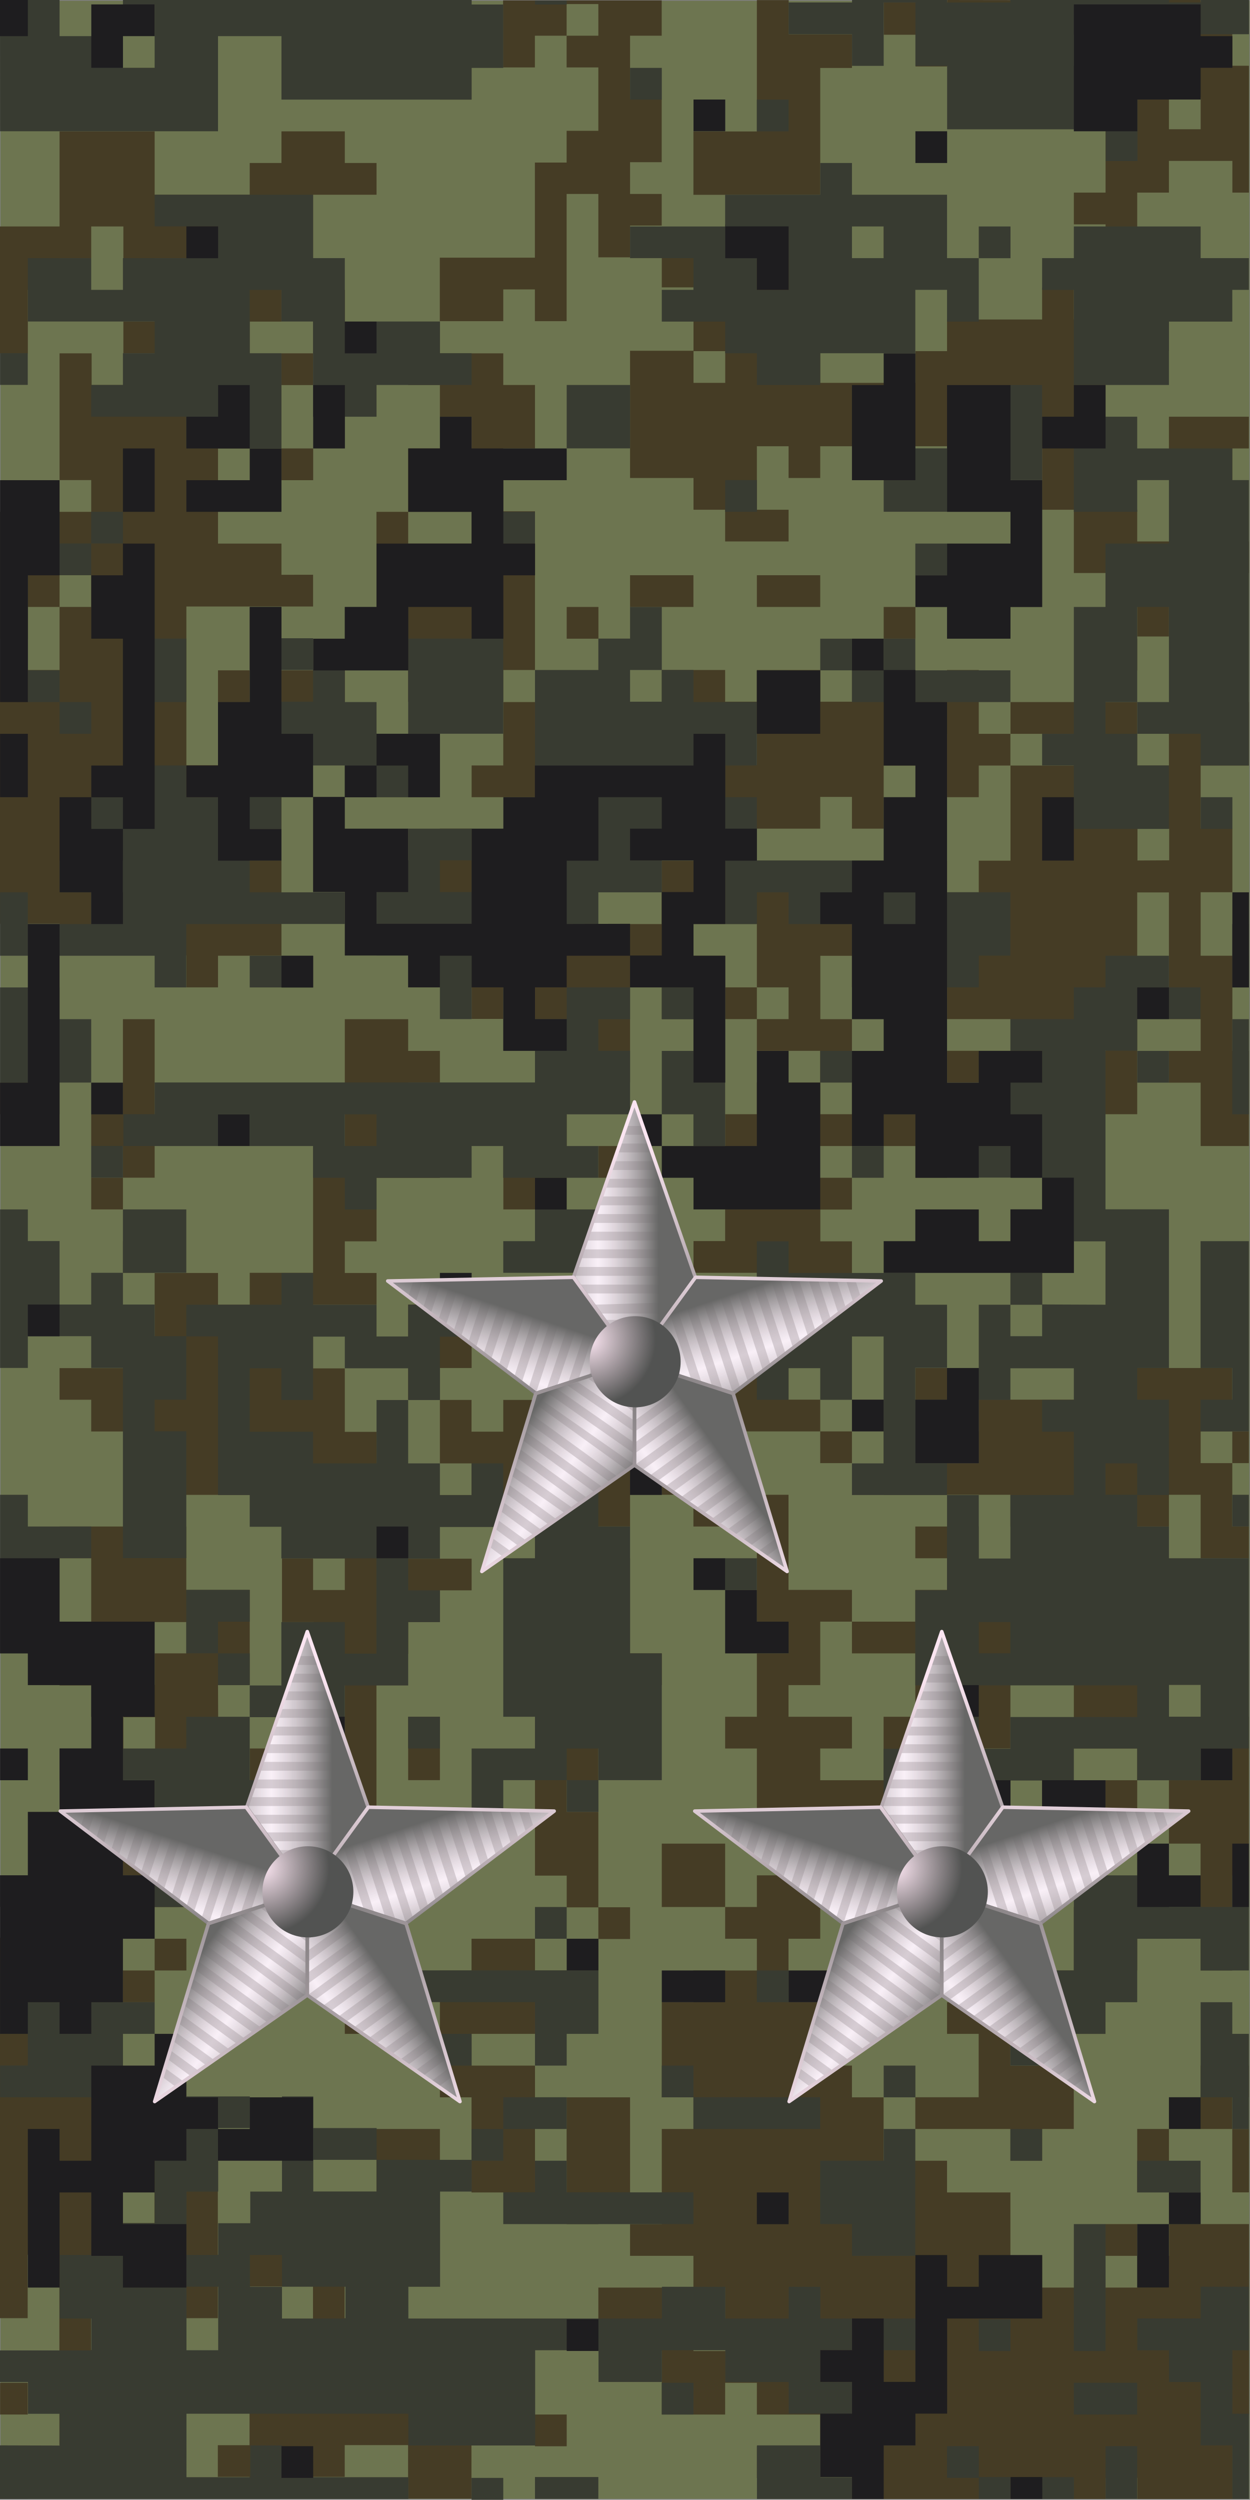 <svg id="Слой_3" data-name="Слой 3" xmlns="http://www.w3.org/2000/svg" xmlns:xlink="http://www.w3.org/1999/xlink" viewBox="0 0 141.85 283.56"><rect x="0" y="0" width="141.85" height="283.56" fill="#808080" stroke="none"/><defs><style>.cls-1{fill:#6d7550;}.cls-2{fill:#453c25;}.cls-3{fill:#383b31;}.cls-4{fill:#1e1d1f;}.cls-5{fill:#f6fdff;}.cls-6{isolation:isolate;opacity:0.3;}.cls-10,.cls-11,.cls-13,.cls-14,.cls-15,.cls-16,.cls-17,.cls-19,.cls-20,.cls-21,.cls-22,.cls-23,.cls-7,.cls-8,.cls-9{stroke-linejoin:round;stroke-width:0.4px;}.cls-7{fill:url(#Безымянный_градиент_294);stroke:url(#Безымянный_градиент_382);}.cls-8{fill:url(#Безымянный_градиент_294-2);stroke:url(#Безымянный_градиент_382-2);}.cls-9{fill:url(#Безымянный_градиент_294-3);stroke:url(#Безымянный_градиент_382-3);}.cls-10{fill:url(#Безымянный_градиент_294-4);stroke:url(#Безымянный_градиент_382-4);}.cls-11{fill:url(#Безымянный_градиент_294-5);stroke:url(#Безымянный_градиент_382-5);}.cls-12{fill:url(#Безымянный_градиент_249);}.cls-13{fill:url(#Безымянный_градиент_294-6);stroke:url(#Безымянный_градиент_382-6);}.cls-14{fill:url(#Безымянный_градиент_294-7);stroke:url(#Безымянный_градиент_382-7);}.cls-15{fill:url(#Безымянный_градиент_294-8);stroke:url(#Безымянный_градиент_382-8);}.cls-16{fill:url(#Безымянный_градиент_294-9);stroke:url(#Безымянный_градиент_382-9);}.cls-17{fill:url(#Безымянный_градиент_294-10);stroke:url(#Безымянный_градиент_382-10);}.cls-18{fill:url(#Безымянный_градиент_249-2);}.cls-19{fill:url(#Безымянный_градиент_294-11);stroke:url(#Безымянный_градиент_382-11);}.cls-20{fill:url(#Безымянный_градиент_294-12);stroke:url(#Безымянный_градиент_382-12);}.cls-21{fill:url(#Безымянный_градиент_294-13);stroke:url(#Безымянный_градиент_382-13);}.cls-22{fill:url(#Безымянный_градиент_294-14);stroke:url(#Безымянный_градиент_382-14);}.cls-23{fill:url(#Безымянный_градиент_294-15);stroke:url(#Безымянный_градиент_382-15);}.cls-24{fill:url(#Безымянный_градиент_249-3);}</style><linearGradient id="Безымянный_градиент_294" x1="-2282.35" y1="-120.96" x2="-2302.09" y2="-120.96" gradientTransform="translate(-1573.78 114.91) rotate(180) scale(0.7 0.7)" gradientUnits="userSpaceOnUse"><stop offset="0" stop-color="#676766"/><stop offset="0.5" stop-color="#fbe4f0" stop-opacity="0.53"/><stop offset="1" stop-color="#676766"/></linearGradient><linearGradient id="Безымянный_градиент_382" x1="-1584" y1="46.25" x2="-1584" y2="71.69" gradientTransform="translate(-1817.86 274.02) rotate(180) scale(1.17 1.17)" gradientUnits="userSpaceOnUse"><stop offset="0" stop-color="#676766"/><stop offset="1" stop-color="#fbe5f1"/></linearGradient><linearGradient id="Безымянный_градиент_294-2" x1="-1960.12" y1="1412.85" x2="-1979.86" y2="1412.85" gradientTransform="matrix(-0.22, -0.67, 0.67, -0.22, -1321.34, -798.59)" xlink:href="#Безымянный_градиент_294"/><linearGradient id="Безымянный_градиент_382-2" x1="-1530.94" y1="-63.32" x2="-1530.11" y2="-43.25" gradientTransform="translate(-1741.19 150.26) rotate(180) scale(1.17 1.17)" xlink:href="#Безымянный_градиент_382"/><linearGradient id="Безымянный_градиент_294-3" x1="-401.79" y1="1580.37" x2="-421.54" y2="1580.37" gradientTransform="matrix(0.57, -0.41, 0.41, 0.57, -374.66, -840.76)" xlink:href="#Безымянный_градиент_294"/><linearGradient id="Безымянный_градиент_382-3" x1="-1581.68" y1="53.49" x2="-1601.02" y2="28.31" xlink:href="#Безымянный_градиент_382"/><linearGradient id="Безымянный_градиент_294-4" x1="-1208.17" y1="-901.4" x2="-1227.91" y2="-901.4" gradientTransform="matrix(0.22, -0.67, -0.67, -0.22, -316.63, -798.59)" xlink:href="#Безымянный_градиент_294"/><linearGradient id="Безымянный_градиент_382-4" x1="-70.61" y1="-62.67" x2="-70.29" y2="-43.36" gradientTransform="matrix(1.17, 0, 0, -1.17, 103.22, 150.26)" xlink:href="#Безымянный_градиент_382"/><linearGradient id="Безымянный_градиент_294-5" x1="-2370.42" y1="150.08" x2="-2390.16" y2="150.08" gradientTransform="matrix(-0.57, -0.41, -0.41, 0.57, -1263.31, -840.76)" xlink:href="#Безымянный_градиент_294"/><linearGradient id="Безымянный_градиент_382-5" x1="-121.67" y1="53.49" x2="-141.01" y2="28.31" gradientTransform="matrix(1.17, 0, 0, -1.17, 179.89, 274.02)" xlink:href="#Безымянный_градиент_382"/><radialGradient id="Безымянный_градиент_249" cx="-1878.1" cy="44.27" r="7.08" gradientTransform="translate(-1960.92 258.79) rotate(180) scale(1.06 1.06)" gradientUnits="userSpaceOnUse"><stop offset="0" stop-color="#fbe5f1"/><stop offset="1" stop-color="#525352"/></radialGradient><linearGradient id="Безымянный_градиент_294-6" x1="-2384.95" y1="-120.96" x2="-2404.69" y2="-120.96" xlink:href="#Безымянный_градиент_294"/><linearGradient id="Безымянный_градиент_382-6" x1="-1645.55" y1="46.25" x2="-1645.55" y2="71.69" xlink:href="#Безымянный_градиент_382"/><linearGradient id="Безымянный_градиент_294-7" x1="-1991.82" y1="1510.43" x2="-2011.56" y2="1510.43" gradientTransform="matrix(-0.22, -0.67, 0.67, -0.22, -1321.34, -798.59)" xlink:href="#Безымянный_градиент_294"/><linearGradient id="Безымянный_градиент_382-7" x1="-1592.5" y1="-63.32" x2="-1591.66" y2="-43.25" gradientTransform="translate(-1741.19 150.26) rotate(180) scale(1.17 1.17)" xlink:href="#Безымянный_градиент_382"/><linearGradient id="Безымянный_градиент_294-8" x1="-318.79" y1="1640.67" x2="-338.54" y2="1640.67" gradientTransform="matrix(0.57, -0.41, 0.41, 0.57, -374.66, -840.76)" xlink:href="#Безымянный_градиент_294"/><linearGradient id="Безымянный_градиент_382-8" x1="-1643.24" y1="53.49" x2="-1662.58" y2="28.31" xlink:href="#Безымянный_градиент_382"/><linearGradient id="Безымянный_градиент_294-9" x1="-1176.47" y1="-998.97" x2="-1196.21" y2="-998.97" gradientTransform="matrix(0.22, -0.67, -0.67, -0.22, -316.63, -798.59)" xlink:href="#Безымянный_градиент_294"/><linearGradient id="Безымянный_градиент_382-9" x1="-9.06" y1="-62.67" x2="-8.73" y2="-43.36" gradientTransform="matrix(1.17, 0, 0, -1.17, 103.22, 150.26)" xlink:href="#Безымянный_градиент_382"/><linearGradient id="Безымянный_градиент_294-10" x1="-2453.42" y1="89.77" x2="-2473.16" y2="89.77" gradientTransform="matrix(-0.57, -0.41, -0.41, 0.57, -1263.31, -840.76)" xlink:href="#Безымянный_градиент_294"/><linearGradient id="Безымянный_градиент_382-10" x1="-60.12" y1="53.49" x2="-79.46" y2="28.31" gradientTransform="matrix(1.17, 0, 0, -1.17, 179.89, 274.02)" xlink:href="#Безымянный_градиент_382"/><radialGradient id="Безымянный_градиент_249-2" cx="-1945.85" cy="44.27" r="7.08" xlink:href="#Безымянный_градиент_249"/><linearGradient id="Безымянный_градиент_294-11" x1="-2335.26" y1="-35.29" x2="-2355.01" y2="-35.29" xlink:href="#Безымянный_градиент_294"/><linearGradient id="Безымянный_градиент_382-11" x1="-1615.74" y1="97.65" x2="-1615.74" y2="123.09" xlink:href="#Безымянный_градиент_382"/><linearGradient id="Безымянный_градиент_294-12" x1="-1894.99" y1="1489.65" x2="-1914.73" y2="1489.65" gradientTransform="matrix(-0.22, -0.67, 0.67, -0.22, -1321.34, -798.59)" xlink:href="#Безымянный_градиент_294"/><linearGradient id="Безымянный_градиент_382-12" x1="-1562.69" y1="-11.91" x2="-1561.85" y2="8.15" gradientTransform="translate(-1741.19 150.26) rotate(180) scale(1.17 1.17)" xlink:href="#Безымянный_градиент_382"/><linearGradient id="Безымянный_градиент_294-13" x1="-308.63" y1="1542.16" x2="-328.37" y2="1542.16" gradientTransform="matrix(0.57, -0.41, 0.41, 0.57, -374.66, -840.76)" xlink:href="#Безымянный_градиент_294"/><linearGradient id="Безымянный_градиент_382-13" x1="-1613.43" y1="104.89" x2="-1632.77" y2="79.72" xlink:href="#Безымянный_градиент_382"/><linearGradient id="Безымянный_градиент_294-14" x1="-1110.34" y1="-925.25" x2="-1130.08" y2="-925.25" gradientTransform="matrix(0.22, -0.67, -0.67, -0.22, -316.63, -798.59)" xlink:href="#Безымянный_градиент_294"/><linearGradient id="Безымянный_градиент_382-14" x1="-38.87" y1="-11.27" x2="-38.54" y2="8.05" gradientTransform="matrix(1.17, 0, 0, -1.17, 103.22, 150.26)" xlink:href="#Безымянный_градиент_382"/><linearGradient id="Безымянный_градиент_294-15" x1="-2362.87" y1="49.66" x2="-2382.61" y2="49.66" gradientTransform="matrix(-0.57, -0.41, -0.41, 0.57, -1263.31, -840.76)" xlink:href="#Безымянный_градиент_294"/><linearGradient id="Безымянный_градиент_382-15" x1="-89.93" y1="104.89" x2="-109.27" y2="79.72" gradientTransform="matrix(1.17, 0, 0, -1.17, 179.89, 274.02)" xlink:href="#Безымянный_градиент_382"/><radialGradient id="Безымянный_градиент_249-3" cx="-1913.05" cy="100.78" r="7.08" xlink:href="#Безымянный_градиент_249"/></defs><g id="Слой_1"><rect class="cls-1" x="0.06" y="0.09" width="141.73" height="283.37"/><rect class="cls-2" x="125.45" y="252.29" width="3.6" height="3.6"/><rect class="cls-2" x="125.45" y="201.94" width="3.6" height="3.6"/><rect class="cls-2" x="129.05" y="241.5" width="3.6" height="7.19"/><polygon class="cls-2" points="49.92 158.77 49.92 155.18 53.52 155.18 53.52 151.58 57.12 151.58 57.12 155.18 64.31 155.18 64.31 151.58 67.91 151.58 67.91 147.98 46.32 147.98 46.32 155.18 46.32 155.18 46.32 158.77 49.92 158.77 49.92 158.77 49.92 158.77"/><path class="cls-2" d="M67.9,201.94v-7.2h3.6v-3.59h3.6v-3.6H71.5V176.76H67.9v-3.6h3.6V162.37H67.9V166H64.31v-7.2h-7.2v3.6h-3.6v-3.6H49.92V166h3.59v3.59H49.92v3.6h7.19v-3.6h3.6v43.17h3.6v3.6H67.9v3.59h3.6v-3.6H67.9V205.53H64.31v-3.59Zm-3.59-14.39H67.9v3.59H64.31Z"/><path class="cls-2" d="M24.74,191.14h3.6V180.35h-7.2v-7.19H6.75v3.6h3.6V184H3.16v3.6h3.6v3.59H14v3.6h-3.6v3.6H6.76v3.6H14v-7.2h3.6v3.6h0v3.59h7.19Zm-3.6-3.59H17.55v3.59H14v-3.59h-3.6V184H21.14Z"/><path class="cls-2" d="M39.13,18.49V14.9H31.94v3.59h-3.6v3.6H17.55V14.9H6.76V25.69H0V40.08H3.16v-7.2h3.6v-3.6h3.59V25.69H14v7.19h3.6v3.6H14v3.6h3.6v3.59h-7.2V40.08H6.76V54.46h3.59v3.6H0V72.45H3.16v-3.6h3.6v-3.6h3.59v3.6H6.76V76H0v28.78H6.76v3.6H21.15V112h3.59v-3.59h7.2V97.62h-7.2v3.6H21.15v3.6h-3.6v-3.6H6.76v-3.6H17.55v3.6h3.6V94h3.59v-7.2H21.15v-18H35.53v-3.6H31.94V61.66h-7.2V50.87h3.6V36.48h3.6v-7.2h3.59V22.09h7.2v-3.6Zm-18,14.39h-3.6v-3.6h3.6Z"/><polygon class="cls-2" points="60.71 230.71 60.71 227.12 64.3 227.12 64.3 223.52 60.71 223.52 60.71 219.92 53.51 219.92 53.51 223.52 49.92 223.52 49.92 237.91 53.51 237.91 53.51 248.7 60.71 248.7 60.71 234.31 53.51 234.31 53.51 230.71 60.71 230.71"/><polygon class="cls-2" points="39.13 227.11 39.13 227.11 39.13 230.71 46.32 230.71 46.32 212.73 49.92 212.73 49.92 209.13 42.72 209.13 42.72 191.14 39.13 191.14 39.13 201.94 31.93 201.94 31.93 198.34 28.34 198.34 28.34 201.94 24.74 201.94 24.74 205.53 28.34 205.53 28.34 209.13 24.74 209.13 24.74 216.32 28.34 216.32 28.34 219.92 35.53 219.92 35.53 216.32 39.13 216.32 39.13 219.92 42.72 219.92 42.72 227.11 39.13 227.11"/><polygon class="cls-2" points="21.14 212.73 17.55 212.73 17.55 209.13 10.35 209.13 10.35 212.73 6.76 212.73 6.76 216.32 21.14 216.32 21.14 212.73"/><rect class="cls-2" x="13.95" y="223.52" width="3.6" height="3.6"/><rect class="cls-2" x="17.55" y="219.92" width="3.6" height="3.6"/><polygon class="cls-2" points="118.26 201.94 118.26 209.13 125.45 209.13 125.45 205.53 121.86 205.53 121.86 201.94 118.26 201.94"/><path class="cls-2" d="M75.1,273.89h7.19v-3.6h3.6v3.6h7.19v3.6h3.6v3.59h-3.6v2.39h32.38v-2.39h3.6v2.39h10.8v-9.58h1.88v-21.6h-9.07v3.6h-3.6v3.6H118.26v-3.6h-3.6V248.7h-7.19v-3.6h-7.2v-7.19H96.68v-3.6h-3.6v-7.19h-3.6v-7.2h3.6v-3.6h21.58v-7.19H100.27v3.6H96.68v-3.6h-7.2v3.6H85.89v3.59h-3.6v3.6h3.6v3.6h-7.2v3.6H75.1v10.79h3.59v3.59H75.1v10.79H71.5v3.6h7.19v3.6H67.9v7.2h7.2Zm3.59-14.4h3.6v3.59h3.6v3.61h-7.2Z"/><path class="cls-2" d="M141.73,61.42H129.05v-3.6h-3.59V43.43h3.59v-3.6h3.6V29h-3.6V21.85h3.6v-3.6h7.2v3.6h1.88V7.46h-1.89V3.86h1.89V0h-1.88V.27h-3.6V0h-7.2V11.06h-7.19v3.59h3.6v7.2h-3.6v3.6h3.6V36.24h-3.6v-3.6h-3.6v3.6H107.47v3.59h-3.59v3.6H93.08v-3.6h3.6V36.24h-3.6V29H89.49V25.45h-7.2V29H75.1v3.6h7.19v3.6H78.7v3.59H71.5V54.22h7.2v3.6h3.59v3.6h7.2v-3.6h-3.6v-7.2h3.6v3.6h3.59v-3.6h25.18v7.2h3.6V65h3.6v3.6h3.59v3.6h3.6v-3.6h3.6V65h5.48Zm-9.08-50.36h3.6v3.6h-3.6ZM82.3,43.43H78.7v-3.6h3.6Z"/><path class="cls-2" d="M141.72,130V119.21h-1.87V112h1.87v-3.59h-5.47v-7.2h3.6V94h-3.6V86.84h5.47v-7.2h-9.07v7.2h-3.6v-7.2H114.67v3.6h7.19v3.6h-7.2v-3.6h-3.59V76h-3.6v3.6h-7.19V76h-3.6v3.6H93.09V76h-7.2v3.6h-3.6V76H75.1v7.2H85.89v3.6H78.7V94H93.08v-3.6h3.6V94h3.6V86.84h3.6v-3.6h3.59v7.19h3.6V86.84h3.6V97.63h-3.6v3.59h-3.6v3.6h-3.59v-3.6h3.59V97.63H96.68v3.59h-3.6V97.63h-18v7.19h-18v-3.6H53.52V94h-3.6v3.6h-3.6v7.19h3.6v3.6h3.6v7.19h3.59V112h3.6v3.6h3.6v7.19H71.5V112h3.6v3.6h3.6V112h3.59v3.6h3.6v3.6h7.19v3.59h3.6v3.6h-3.6v-3.6H85.89v3.6h-3.6v14.39H78.7v3.6h7.19V148h7.2v-3.59h3.59v-3.6H93.09v-3.6h3.59V133.6H89.49V130h14.39v3.6h3.59V122.81h-3.59v-3.6h-7.2v-3.6H93.09v-7.19h3.59V112h3.6v-3.59h7.19v7.19h7.2v3.6h-7.2v3.6h10.79v3.59h10.79V101.23h3.6v14.38h3.6v3.6h-3.6v3.6h3.6V130ZM82.29,112v-3.59h-3.6v-3.6h7.2V112Zm7.2,3.6h-3.6V112h3.6Zm36,3.6h-3.6v-3.6h3.6Zm3.59-21.59V94h3.6v3.59Z"/><rect class="cls-2" x="139.84" y="241.5" width="1.89" height="7.19"/><polygon class="cls-2" points="141.72 194.74 136.24 194.74 136.24 198.34 139.84 198.34 139.84 201.94 132.65 201.94 132.65 201.94 132.65 201.94 132.65 209.13 136.24 209.13 136.24 219.92 136.24 219.92 136.24 223.52 139.84 223.52 139.84 212.73 141.72 212.73 141.72 194.74"/><polygon class="cls-2" points="141.72 234.31 136.24 234.31 136.24 237.9 136.24 237.9 136.24 241.5 139.84 241.5 139.84 237.9 141.72 237.9 141.72 234.31"/><polygon class="cls-2" points="132.65 201.94 132.65 191.15 129.05 191.15 129.05 183.95 121.86 183.95 121.86 180.35 118.26 180.35 118.26 183.95 114.66 183.95 114.66 180.35 111.06 180.35 111.06 173.16 103.87 173.16 103.87 176.76 107.47 176.76 107.47 180.35 103.87 180.35 103.87 183.95 96.68 183.95 96.68 187.55 103.87 187.55 103.87 194.74 100.27 194.74 100.27 201.94 93.08 201.94 93.08 198.34 96.68 198.34 96.68 194.74 89.48 194.74 89.48 191.15 93.08 191.15 93.08 183.95 96.68 183.95 96.68 180.35 89.48 180.35 89.48 169.56 85.89 169.56 85.89 183.95 89.48 183.95 89.48 187.55 85.89 187.55 85.89 194.74 82.29 194.74 82.29 198.34 85.89 198.34 85.89 209.13 89.48 209.13 89.48 205.53 107.47 205.53 107.47 201.94 111.06 201.94 111.06 198.34 114.66 198.34 114.66 187.55 125.45 187.55 125.45 191.15 121.86 191.15 121.86 198.34 129.05 198.34 129.05 201.94 132.65 201.94 132.65 201.94 132.65 201.94"/><polygon class="cls-2" points="132.65 216.32 121.86 216.32 121.86 223.52 114.66 223.52 114.66 219.92 111.06 219.92 111.06 227.12 107.47 227.12 107.47 230.71 111.06 230.71 111.06 237.9 103.87 237.9 103.87 241.5 114.66 241.5 114.66 245.1 118.26 245.1 118.26 241.5 121.85 241.5 121.85 234.31 114.66 234.31 114.66 230.71 125.45 230.71 125.45 223.52 129.05 223.52 129.05 219.92 132.65 219.92 132.65 216.32"/><rect class="cls-2" x="85.89" y="277.49" width="3.6" height="3.6"/><rect class="cls-2" x="0.01" y="122.8" width="3.15" height="3.6"/><rect class="cls-2" x="35.53" y="32.88" width="3.6" height="7.19"/><polygon class="cls-2" points="17.55 133.59 17.55 115.61 13.95 115.61 13.95 126.4 10.35 126.4 10.35 130 13.95 130 13.95 133.59 17.55 133.59"/><rect class="cls-2" x="10.35" y="133.59" width="3.6" height="3.6"/><rect class="cls-2" x="3.16" y="115.61" width="3.6" height="3.6"/><rect class="cls-2" x="57.11" y="97.62" width="3.6" height="3.6"/><polygon class="cls-2" points="17.55 144.38 17.55 140.79 13.95 140.79 13.95 144.38 17.55 144.38 17.55 144.38 17.55 144.38"/><path class="cls-2" d="M39.13,115.61V130h-3.6v14.38H28.34V148h-3.6v-3.6H17.55v7.19H14v3.6H6.76v3.59h3.59v3.6H14v7.19h18v3.6h3.6v3.6h-3.6V184h3.6v3.6H46.32V184h3.6v-3.6h3.6v-3.59H42.73v-3.6h3.59v-3.6H42.73v-7.19h-3.6v-7.2h-3.6V148h7.2v-3.6h-3.6v-3.59h3.6v-7.2h7.19V126.4h-3.6v-3.6h3.6v-3.59h-3.6v-3.6ZM17.55,158.77H14v-3.59h3.6Zm21.58,18v3.59h-3.6v-3.59Z"/><rect class="cls-2" x="24.74" y="76.04" width="3.6" height="7.19"/><rect class="cls-2" x="42.73" y="83.24" width="7.19" height="7.19"/><polygon class="cls-2" points="31.93 79.64 35.53 79.64 35.53 83.24 39.13 83.24 39.13 76.04 31.93 76.04 31.93 79.64"/><rect class="cls-2" x="31.94" y="40.08" width="3.6" height="3.6"/><rect class="cls-2" x="31.94" y="50.87" width="3.6" height="3.6"/><rect class="cls-2" x="28.34" y="90.43" width="3.6" height="3.6"/><polygon class="cls-2" points="64.31 83.24 60.71 83.24 60.71 79.64 57.11 79.64 57.11 86.83 53.52 86.83 53.52 90.43 64.31 90.43 64.31 83.24"/><rect class="cls-2" x="64.31" y="68.85" width="3.6" height="3.6"/><rect class="cls-2" x="10.35" y="7.7" width="7.19" height="3.6"/><polygon class="cls-2" points="85.89 0.01 85.89 14.91 78.69 14.91 78.69 22.1 93.08 22.1 93.08 14.91 93.08 14.91 93.08 7.71 96.68 7.71 96.69 3.89 89.5 3.89 89.5 0.01 85.89 0.01"/><path class="cls-2" d="M46.32,50.87v7.19h-3.6V76h3.6v3.6h3.6V76h3.6v3.6h3.59V76h3.6v-18h-3.6V50.87h3.6v-7.2h-3.6V40.08H49.92v-3.6h-3.6v7.19h3.6v3.6h3.6v3.6Zm7.2,7.19v3.6h-7.2v-3.6Z"/><path class="cls-2" d="M64.3,14.84v3.6H60.7V29.23H49.91v7.2h7.2v-3.6H60.7v3.6h3.6V22h3.6v7.19h3.6v-3.6h3.59V22H71.5v-3.6h3.59V11.25H71.5V4.05h3.59l0-4h-18V7.65H60.7V4.05h3.6v3.6h3.6v7.19Zm0-10.79V.46h3.6V4.05Z"/><rect class="cls-2" x="71.5" y="65.25" width="7.19" height="3.6"/><polygon class="cls-2" points="141.72 47.27 132.65 47.27 132.65 54.46 139.84 54.46 139.84 50.87 141.72 50.87 141.72 47.27"/><rect class="cls-2" x="85.89" y="65.25" width="7.19" height="3.6"/><rect class="cls-2" x="125.45" y="72.45" width="3.6" height="3.6"/><rect class="cls-2" x="100.28" y="68.85" width="3.6" height="3.6"/><rect class="cls-2" x="132.65" y="180.35" width="3.6" height="3.6"/><rect class="cls-2" x="0.01" y="270.29" width="3.14" height="3.6"/><polygon class="cls-2" points="3.14 255.77 6.74 255.77 6.74 277.37 13.93 277.37 13.93 273.77 10.34 273.77 10.34 270.17 17.53 270.17 17.53 273.77 21.13 273.77 21.13 266.57 10.34 266.57 10.34 262.96 13.93 262.96 13.93 255.77 17.53 255.77 17.53 259.37 21.13 259.37 21.13 262.96 24.72 262.96 24.72 259.37 35.52 259.37 35.52 273.77 28.32 273.77 28.32 277.37 24.72 277.37 24.72 280.96 28.32 280.96 28.32 283.44 31.92 283.44 31.92 280.96 39.12 280.96 39.12 277.36 46.31 277.36 46.31 283.44 53.5 283.44 53.5 277.37 57.1 277.37 57.1 273.77 46.3 273.77 46.3 270.17 42.71 270.17 42.71 273.77 39.11 273.77 39.11 270.17 42.71 270.17 42.71 262.96 39.11 262.96 39.11 259.37 42.71 259.37 42.71 255.77 24.72 255.77 24.72 244.98 17.53 244.98 17.53 252.17 13.93 252.17 13.93 226.99 3.14 226.99 3.14 219.8 0 219.8 0 262.96 3.14 262.96 3.14 255.77"/><rect class="cls-2" y="277.4" width="3.14" height="6.07"/><path class="cls-2" d="M31.93.51V.12h-3.6V.51Z"/><rect class="cls-2" x="114.67" y="144.39" width="3.6" height="3.6"/><polygon class="cls-2" points="107.48 0.28 100.28 0.28 100.29 3.94 103.89 3.94 103.89 7.54 107.48 7.54 107.48 3.94 114.68 3.94 114.68 0.01 107.48 0 107.48 0.28"/><rect class="cls-2" x="100.28" y="25.69" width="3.6" height="3.6"/><path class="cls-2" d="M49.91,4.11V11.3h3.6V.06H46.32v4Z"/><rect class="cls-2" x="60.71" y="273.89" width="3.6" height="3.6"/><polygon class="cls-2" points="67.9 248.7 71.5 248.7 71.5 237.91 64.3 237.91 64.3 252.29 67.9 252.29 67.9 248.7"/><polygon class="cls-2" points="60.71 137.19 60.71 133.59 64.31 133.59 64.31 126.4 57.11 126.4 57.11 133.59 57.12 133.59 57.12 137.19 60.71 137.19"/><rect class="cls-2" x="67.91" y="130" width="3.6" height="3.6"/><polygon class="cls-2" points="46.32 245.1 49.92 245.1 49.92 241.5 42.72 241.5 42.72 248.7 46.32 248.7 46.32 245.1"/><rect class="cls-2" x="46.32" y="194.74" width="3.6" height="7.19"/><rect class="cls-2" x="93.08" y="162.37" width="3.6" height="3.6"/><rect class="cls-2" x="75.1" y="209.13" width="7.19" height="7.19"/><rect class="cls-2" x="139.84" y="162.37" width="1.88" height="3.6"/><polygon class="cls-2" points="141.72 176.76 141.72 173.16 139.84 173.16 139.84 165.97 136.25 165.97 136.25 162.37 139.84 162.37 139.84 155.18 125.45 155.18 125.45 158.77 111.07 158.77 111.07 162.37 100.28 162.37 100.28 169.56 114.66 169.56 114.66 173.16 132.65 173.16 132.65 169.56 136.25 169.56 136.25 176.76 141.72 176.76"/><rect class="cls-2" x="103.87" y="155.18" width="3.6" height="3.6"/><polygon class="cls-2" points="82.29 162.37 93.08 162.37 93.08 158.77 89.49 158.77 89.49 155.18 75.1 155.18 75.1 169.56 78.69 169.56 78.69 173.16 82.29 173.16 82.29 162.37"/><rect class="cls-3" x="85.89" y="223.52" width="3.6" height="3.6"/><polygon class="cls-3" points="6.76 183.95 6.76 176.75 10.35 176.75 10.35 173.16 3.16 173.16 3.16 169.56 0.01 169.56 0.01 187.54 6.76 187.54 6.76 191.14 10.35 191.14 10.35 194.74 13.95 194.74 13.95 183.95 6.76 183.95"/><rect class="cls-3" x="100.28" y="234.31" width="3.6" height="3.6"/><rect class="cls-3" x="75.1" y="234.31" width="3.6" height="3.6"/><polygon class="cls-3" points="100.28 245.1 93.08 245.1 93.08 252.29 96.68 252.29 96.68 255.89 103.87 255.89 103.87 241.5 100.28 241.5 100.28 245.1"/><polygon class="cls-3" points="3.16 227.11 3.16 223.51 0.01 223.51 0.01 230.71 3.16 230.71 3.16 234.3 0.01 234.3 0.01 237.9 13.95 237.9 13.95 230.71 17.55 230.71 17.55 227.11 3.16 227.11"/><rect class="cls-3" x="78.69" y="237.9" width="14.39" height="3.6"/><rect class="cls-3" x="82.29" y="176.76" width="3.6" height="3.6"/><rect class="cls-3" x="24.74" y="187.55" width="3.6" height="3.6"/><polygon class="cls-3" points="13.95 144.38 21.14 144.38 21.14 137.19 13.95 137.19 13.95 144.38 13.95 144.38 13.95 144.38"/><polygon class="cls-3" points="24.74 183.95 28.34 183.95 28.34 180.35 21.14 180.35 21.14 187.54 24.74 187.54 24.74 183.95"/><polygon class="cls-3" points="28.34 194.74 21.14 194.74 21.14 198.34 10.35 198.34 10.35 198.34 6.76 198.34 6.76 201.93 17.55 201.93 17.55 205.53 24.74 205.53 24.74 209.13 28.34 209.13 28.34 205.53 35.53 205.53 35.53 198.34 31.93 198.34 31.93 201.93 28.34 201.93 28.34 194.74 28.34 194.74 28.34 194.74"/><path class="cls-3" d="M46.32,184h3.6v-3.6h-3.6v-3.6h3.6v-3.59h7.19V166H53.52v3.6h-3.6V166h-3.6v-7.19h3.6v-7.19H60.71V148H46.32v3.6H42.73V148h-7.2v-3.6H31.94V148H21.14v3.59h3.6v18h3.6v3.6h3.59v3.59H42.72v10.8H39.13V184h-7.2v7.19H28.34v3.6H39.13v-3.6h7.19Zm-3.59-18h-7.2v-3.59H28.34v-7.2h3.59v3.6h3.6v-7.19h3.6v3.59h7.19v3.6H42.73Z"/><polygon class="cls-3" points="0.01 212.72 0.01 216.32 3.16 216.32 3.16 219.92 10.35 219.92 10.35 216.32 24.74 216.32 24.74 219.92 28.34 219.92 28.34 216.32 31.94 216.32 31.94 212.72 0.01 212.72"/><rect class="cls-3" x="21.14" y="227.11" width="7.19" height="3.6"/><polygon class="cls-3" points="21.14 158.77 21.14 151.58 21.14 151.58 21.14 151.57 17.55 151.57 17.55 147.98 13.95 147.98 13.95 144.38 13.95 144.38 13.95 144.38 10.35 144.38 10.35 147.98 6.76 147.98 6.76 140.78 3.16 140.78 3.16 137.19 0.01 137.19 0.01 155.17 3.16 155.17 3.16 151.57 10.35 151.57 10.35 155.17 13.95 155.17 13.95 176.75 21.14 176.75 21.14 162.36 17.55 162.36 17.55 158.77 21.14 158.77"/><polygon class="cls-3" points="39.13 219.92 42.73 219.92 42.73 216.32 31.93 216.32 31.93 219.92 28.34 219.92 28.34 223.51 39.13 223.51 39.13 219.92"/><polygon class="cls-3" points="141.72 29.28 136.25 29.28 136.25 25.69 121.86 25.69 121.86 29.28 118.26 29.28 118.26 32.88 121.86 32.88 121.86 43.67 132.65 43.67 132.65 36.48 139.84 36.48 139.84 32.88 141.72 32.88 141.72 29.28"/><rect class="cls-3" x="111.07" y="25.69" width="3.6" height="3.6"/><path class="cls-3" d="M93.08,18.49v3.6H82.29v3.6H71.5v3.59h7.19v3.6H75.1v3.6h7.19v3.59h3.6v3.6h7.19v-3.6h10.79V32.88h3.6v3.6h3.6v-7.2h-3.6V22.09H96.68v-3.6ZM89.49,32.88h-3.6v-3.6h3.6Zm7.19-7.19h3.6v3.59h-3.6Z"/><polygon class="cls-3" points="141.72 86.83 141.72 54.46 139.84 54.46 139.84 50.87 129.05 50.87 129.05 47.27 121.86 47.27 121.86 58.06 129.05 58.06 129.05 54.46 132.65 54.46 132.65 61.66 125.45 61.66 125.45 68.85 121.86 68.85 121.86 83.24 118.26 83.24 118.26 86.83 121.86 86.83 121.86 94.03 132.65 94.03 132.65 86.83 129.05 86.83 129.05 83.24 125.45 83.24 125.45 79.64 129.05 79.64 129.05 68.85 132.65 68.85 132.65 79.64 129.05 79.64 129.05 83.24 136.25 83.24 136.25 86.83 141.72 86.83"/><rect class="cls-3" x="64.31" y="43.67" width="7.19" height="7.19"/><rect class="cls-3" x="96.68" y="130" width="3.6" height="3.6"/><polygon class="cls-3" points="93.08 72.45 93.08 76.04 96.68 76.04 96.68 79.64 114.66 79.64 114.66 76.04 103.87 76.04 103.87 72.45 100.28 72.45 100.28 76.04 96.68 76.04 96.68 72.45 93.08 72.45"/><rect class="cls-3" x="53.52" y="58.06" width="7.19" height="3.6"/><polygon class="cls-3" points="85.89 79.64 89.49 79.64 89.49 76.04 85.89 76.04 85.89 79.64 85.89 79.64 85.89 79.64"/><path class="cls-3" d="M60.71,94h-3.6v3.59H53.52v3.6h-3.6v-3.6h3.6V94h-7.2v3.59H42.73v10.79h3.59V112h3.6v3.6h3.6V104.82h3.59v3.59h3.6v-3.59H67.9v-3.6h7.2v-3.6h7.19v7.2h3.6v-3.6h3.6v3.6h7.19V112h7.19v-3.6h3.6V112h3.6v-3.6h3.59v-7.19H100.28v-3.6H85.89V90.43h-3.6v-3.6h3.6V79.64h-7.2V76H75.1V68.85H71.5v3.59H67.9V76H60.71ZM71.5,76h3.6v3.6H71.5Z"/><rect class="cls-3" x="82.29" y="54.46" width="3.6" height="3.6"/><rect class="cls-3" x="111.07" y="65.25" width="3.6" height="3.6"/><rect class="cls-3" x="100.28" y="50.86" width="7.19" height="7.19"/><polygon class="cls-3" points="103.87 119.21 93.08 119.21 93.08 122.8 96.68 122.8 96.68 126.4 103.87 126.4 103.87 119.21"/><rect class="cls-3" x="53.51" y="281.08" width="3.6" height="2.48"/><rect class="cls-3" x="103.87" y="61.66" width="3.6" height="3.6"/><rect class="cls-3" x="60.71" y="280.98" width="7.19" height="2.48"/><path class="cls-3" d="M0,277.39v6.08H46.34V281H32v-3.6h-3.6V281H21.16v-7.2H46.34v3.6H60.73V266.6h7.19v3.6h7.19v-3.6h7.2v3.6H89.5v3.59h3.6v3.6H85.9v6.08H96.7V281H93.1v-3.59h10.79v-3.6h-3.6V266.6h3.6V263H93.1v-3.6H89.5V263H82.31v-3.6h-7.2V263H46.34v-3.6h3.6V248.6h3.59V245H42.74v-3.6H35.55v-3.59H32V248.6h-3.6v3.59H24.76v3.6h-3.6V248.6h3.6v-7.2h3.59v-3.59H21.16v3.59h-3.6v10.79H14v3.6H6.77V263h3.6v3.62H0v3.59H3.18v3.6H6.77v3.6ZM93.1,266.6h3.6v3.6H93.1ZM35.55,245h7.19v3.59H35.55ZM28.36,255.8H32v3.59h7.2V263H32v-3.6H28.36Zm-7.2,3.59h3.6v7.21h-3.6Z"/><rect class="cls-3" x="111.07" y="280.98" width="3.6" height="2.49"/><rect class="cls-3" x="107.47" y="277.48" width="3.6" height="3.6"/><polygon class="cls-3" points="3.16 29.28 3.16 36.47 17.55 36.47 17.55 40.07 13.95 40.07 13.95 43.67 10.35 43.67 10.35 47.27 21.14 47.27 21.14 50.86 31.94 50.86 31.94 40.07 28.34 40.07 28.34 32.88 31.94 32.88 31.94 36.47 35.53 36.47 35.53 47.27 42.73 47.27 42.73 43.67 53.52 43.67 53.52 40.07 49.92 40.07 49.92 36.47 39.13 36.47 39.13 29.28 35.53 29.28 35.53 22.09 17.55 22.09 17.55 25.68 24.74 25.68 24.74 29.28 13.95 29.28 13.95 32.88 10.35 32.88 10.35 29.28 3.16 29.28"/><polygon class="cls-3" points="6.76 61.65 6.76 58.05 0.01 58.05 0.01 76.03 3.16 76.03 3.16 65.24 10.35 65.24 10.35 61.65 6.76 61.65"/><rect class="cls-3" x="0.01" y="40.06" width="3.14" height="3.6"/><rect class="cls-3" x="75.1" y="270.29" width="3.6" height="3.6"/><rect class="cls-3" x="129.05" y="245.1" width="7.19" height="3.6"/><polygon class="cls-3" points="132.66 270.2 136.25 270.2 136.25 277.39 139.85 277.39 139.85 283.47 141.73 283.47 141.73 273.8 139.85 273.8 139.85 266.6 141.73 266.6 141.73 259.39 136.25 259.39 136.25 262.99 132.66 262.99 132.66 262.99 129.06 262.99 129.06 266.6 132.66 266.6 132.66 270.2"/><polygon class="cls-3" points="141.72 241.5 141.72 230.71 139.84 230.71 139.84 227.12 136.25 227.12 136.25 237.9 139.84 237.9 139.84 241.5 141.72 241.5"/><path class="cls-3" d="M60.71.51h3.6V.06h-3.6Z"/><polygon class="cls-3" points="114.66 47.27 111.07 47.27 111.07 54.46 118.26 54.46 118.26 43.67 114.66 43.67 114.66 47.27"/><rect class="cls-3" x="71.5" y="7.7" width="3.6" height="3.6"/><rect class="cls-3" x="129.05" y="119.21" width="3.6" height="3.6"/><rect class="cls-3" x="85.89" y="11.3" width="3.6" height="3.6"/><polygon class="cls-3" points="136.24 158.77 136.24 162.37 141.72 162.37 141.72 140.79 136.24 140.79 136.24 155.18 139.84 155.18 139.84 158.77 136.24 158.77"/><path class="cls-3" d="M141.72,176.76h-9.07v-3.6h-3.6v-3.6h-3.6V166h3.6v3.59h3.6V158.77h-3.6v-3.59h3.6v-18h-7.2v-18h3.6v-3.6h7.19V112h-3.59v-3.59h-7.2V112h-3.59v3.6h-7.2v3.6h3.6v3.59h-3.6v3.6h-7.19v7.19h10.79v3.6h-3.6v3.6h3.6v3.59h-3.6V148h-3.59v7.19h-3.6V148h-3.6v-3.6H89.49v-3.59h-3.6V148h-3.6v7.2h3.6v3.59h3.59v-3.59h3.6v3.59h3.6v-7.19h3.59V166H96.68v3.59h10.79V166h3.6v-7.2h3.59v-3.59h7.2v3.59h-3.6v3.6h3.6v7.19h-7.2v7.2h-3.59v-7.2h-3.6v10.8h-3.6v10.79h25.18v3.59H114.66v3.6h-3.59v-3.6h-3.6v3.6h-7.2v7.19h10.8v-3.59h7.19v3.59h-3.6v3.6h7.2V198.34h7.19v3.6h7.19v-3.6h5.48Zm-34.25-18h-3.6v-3.6h3.6Zm7.19,28.78h-3.59V184h3.59Zm3.6-39.57v3.6h-3.6V148h3.6v-3.6h3.6v-3.59h3.59V148Zm14.39,46.76v-3.6h3.6v3.6Z"/><rect class="cls-3" x="139.84" y="169.56" width="1.88" height="3.6"/><path class="cls-3" d="M141.73,3.88V0h-5.48V.28h-3.59V0h-18V.28h-7.19V0H96.69V.28h-7.2v3.6h7.2V7.47h3.59V.28h3.6V7.47h3.6v7.2h18v3.6h3.6V7.47h3.6V3.88Zm-16.27,3.6h-3.59V3.88h3.59Z"/><polygon class="cls-3" points="53.52 0.51 53.52 0 13.95 0 13.95 0.51 17.55 0.51 17.55 7.7 13.95 7.7 13.95 4.1 6.76 4.1 6.76 0 0 0 0.01 14.89 24.74 14.89 24.74 4.1 31.94 4.1 31.94 11.3 53.52 11.3 53.52 7.7 57.11 7.7 57.11 0.51 53.52 0.51"/><rect class="cls-3" x="121.86" y="270.29" width="7.19" height="3.6"/><rect class="cls-3" x="125.46" y="277.48" width="3.59" height="5.98"/><rect class="cls-3" x="121.86" y="252.29" width="3.6" height="14.4"/><rect class="cls-3" x="114.66" y="241.5" width="3.6" height="3.6"/><rect class="cls-3" x="118.27" y="280.99" width="3.6" height="2.48"/><rect class="cls-3" x="64.31" y="155.17" width="3.6" height="3.6"/><polygon class="cls-3" points="75.1 137.19 60.71 137.19 60.71 140.79 60.71 140.79 57.11 140.79 57.11 144.38 67.9 144.38 67.9 155.17 71.5 155.17 71.5 151.58 75.1 151.58 75.1 137.19"/><rect class="cls-3" x="46.32" y="194.74" width="3.6" height="3.6"/><rect class="cls-3" x="71.5" y="165.97" width="3.6" height="3.6"/><rect class="cls-3" x="60.71" y="216.32" width="3.6" height="3.6"/><polygon class="cls-3" points="60.71 234.31 64.31 234.31 64.31 230.71 67.91 230.71 67.91 223.51 42.73 223.51 42.73 227.11 60.71 227.11 60.71 234.31"/><polygon class="cls-3" points="57.11 241.5 64.31 241.5 64.31 237.9 57.11 237.9 57.11 241.5 57.11 241.5 57.11 241.5"/><path class="cls-3" d="M71.5,112H64.31v3.6h-3.6V112h-3.6v7.19h3.6v3.6H17.55v3.6H14V130H24.74V126.4h3.6V130h7.19v3.6h3.6v3.6h3.6v-3.6H53.52V130h3.59v3.6H67.9V130H64.31V126.4H71.5v-7.2H67.9v-3.59h3.6V112ZM42.73,130h-3.6v-3.6h3.6Z"/><polygon class="cls-3" points="82.29 130 82.29 108.42 75.1 108.42 75.1 108.42 71.5 108.42 71.5 112.01 71.5 112.01 71.5 112.01 75.1 112.01 75.1 115.61 78.69 115.61 78.69 119.21 75.1 119.21 75.1 126.4 78.69 126.4 78.69 130 82.29 130"/><polygon class="cls-3" points="78.69 248.69 64.31 248.69 64.31 245.1 60.71 245.1 60.71 248.69 57.11 248.69 57.11 252.29 78.69 252.29 78.69 248.69"/><rect class="cls-3" x="64.31" y="201.93" width="3.6" height="3.6"/><polygon class="cls-3" points="57.11 241.5 57.11 241.5 57.11 241.5 53.52 241.5 53.52 245.1 57.11 245.1 57.11 241.5"/><rect class="cls-3" x="49.92" y="230.71" width="3.6" height="3.6"/><rect class="cls-3" x="6.76" y="79.64" width="3.6" height="3.6"/><rect class="cls-3" x="3.16" y="76.04" width="3.6" height="3.6"/><polygon class="cls-3" points="6.76 115.61 6.76 112.01 0.01 112.01 0.01 122.8 3.16 122.8 3.16 126.4 6.76 126.4 6.76 122.8 10.35 122.8 10.35 115.61 6.76 115.61"/><path class="cls-3" d="M28.34,86.83H39.13v3.6H49.92v-7.2h7.19V68.85H53.52v3.59h-7.2V65.25H42.73v3.6h-3.6V76h-3.6v-3.6H31.94V68.85h-3.6V76h7.19v3.6H28.34v7.19ZM39.13,76h3.6v-3.6h3.59V83.23H42.73V79.64h-3.6Z"/><rect class="cls-3" x="10.35" y="129.99" width="3.6" height="3.6"/><polygon class="cls-3" points="67.9 198.34 67.9 201.93 75.1 201.93 75.1 187.55 71.5 187.55 71.5 173.16 67.9 173.16 67.9 162.37 60.71 162.37 60.71 176.76 57.11 176.76 57.11 194.74 60.71 194.74 60.71 198.34 57.11 198.34 57.11 198.34 53.52 198.34 53.52 205.53 57.11 205.53 57.11 201.93 64.31 201.93 64.31 198.34 67.9 198.34"/><rect class="cls-3" x="28.34" y="108.41" width="7.19" height="3.6"/><polygon class="cls-3" points="13.95 68.85 13.95 83.23 17.55 83.23 17.55 79.64 21.14 79.64 21.14 72.44 17.55 72.44 17.55 68.85 13.95 68.85"/><rect class="cls-3" x="10.35" y="58.05" width="3.6" height="3.6"/><polygon class="cls-3" points="28.34 101.22 28.34 94.02 31.93 94.02 31.93 90.43 28.34 90.43 28.34 86.83 28.34 86.83 28.34 86.83 24.74 86.83 24.74 90.43 21.14 90.43 21.14 86.83 13.95 86.83 13.95 90.43 10.35 90.43 10.35 97.62 13.95 97.62 13.95 101.22 10.35 101.22 10.35 104.82 3.16 104.82 3.16 101.22 0.01 101.22 0.01 108.41 17.55 108.41 17.55 112.01 21.14 112.01 21.14 104.82 28.34 104.82 31.93 104.81 39.13 104.81 39.13 101.22 28.34 101.22"/><rect class="cls-3" x="139.84" y="104.82" width="1.88" height="7.19"/><rect class="cls-3" x="139.84" y="115.61" width="1.88" height="10.79"/><polygon class="cls-3" points="141.72 223.52 141.72 212.73 139.84 212.73 139.84 216.32 132.65 216.32 132.65 212.73 121.86 212.73 121.86 223.52 118.26 223.52 118.26 223.52 114.66 223.52 114.66 234.31 121.86 234.31 121.86 230.71 125.45 230.71 125.45 227.12 129.05 227.12 129.05 219.92 136.25 219.92 136.25 223.52 141.72 223.52"/><rect class="cls-3" x="136.25" y="90.43" width="3.6" height="3.6"/><rect class="cls-3" x="111.07" y="263.08" width="3.6" height="3.61"/><polygon class="cls-4" points="10.36 7.69 13.95 7.69 13.95 4.1 17.55 4.1 17.55 0.5 10.36 0.5 10.36 7.69"/><rect class="cls-4" x="13.95" y="50.87" width="3.6" height="7.19"/><polygon class="cls-4" points="3.16 104.82 3.16 122.81 0.01 122.81 0.01 130 6.76 130 6.76 104.82 3.16 104.82"/><polygon class="cls-4" points="17.55 94.03 17.55 61.66 13.95 61.66 13.95 65.26 10.36 65.26 10.36 72.45 13.95 72.45 13.95 86.84 10.36 86.84 10.36 90.44 13.95 90.44 13.95 94.03 17.55 94.03"/><rect class="cls-4" x="0.01" y="83.24" width="3.15" height="7.19"/><polygon class="cls-4" points="17.55 194.74 17.55 183.95 6.76 183.95 6.76 176.76 0.01 176.76 0.01 187.55 3.16 187.55 3.16 191.15 10.36 191.15 10.36 198.34 6.76 198.34 6.76 205.53 3.16 205.53 3.16 212.73 0.01 212.73 0.01 230.71 3.16 230.71 3.16 227.12 6.76 227.12 6.76 230.71 10.36 230.71 10.36 227.12 13.95 227.12 13.95 219.92 17.55 219.92 17.55 212.73 13.95 212.73 13.95 209.13 17.55 209.13 17.55 201.94 13.95 201.94 13.95 194.74 17.55 194.74"/><rect class="cls-4" x="0.01" y="198.34" width="3.15" height="3.6"/><rect class="cls-4" x="3.16" y="147.98" width="3.6" height="3.6"/><rect class="cls-4" x="10.35" y="122.81" width="3.6" height="3.6"/><rect class="cls-4" x="39.13" y="86.84" width="3.6" height="3.6"/><polygon class="cls-4" points="46.32 90.43 49.92 90.43 49.92 83.24 42.73 83.24 42.73 86.84 46.32 86.84 46.32 90.43"/><rect class="cls-4" x="64.31" y="263.08" width="3.6" height="3.6"/><rect class="cls-4" x="60.71" y="133.6" width="3.6" height="3.6"/><polygon class="cls-4" points="35.53 90.43 35.53 83.24 31.94 83.24 31.94 72.45 31.94 72.45 31.94 68.85 28.34 68.85 28.34 79.64 24.74 79.64 24.74 86.84 21.15 86.84 21.15 90.43 24.74 90.43 24.74 97.63 31.94 97.63 31.94 94.03 28.34 94.03 28.34 90.43 35.53 90.43 35.53 90.43 35.53 90.43"/><rect class="cls-4" x="21.15" y="25.68" width="3.6" height="3.61"/><polygon class="cls-4" points="24.75 43.68 24.75 47.27 21.15 47.27 21.15 50.87 28.34 50.87 28.34 54.47 21.15 54.47 21.15 58.06 31.94 58.06 31.94 54.47 31.94 54.47 31.94 50.87 28.34 50.87 28.34 43.68 24.75 43.68"/><rect class="cls-4" x="31.94" y="108.42" width="3.6" height="3.6"/><polygon class="cls-4" points="39.13 72.45 35.54 72.45 35.54 76.05 46.33 76.05 46.33 68.85 53.52 68.85 53.52 72.45 57.12 72.45 57.12 65.26 60.72 65.26 60.72 61.66 57.12 61.66 57.12 54.47 64.31 54.47 64.31 50.87 53.52 50.87 53.52 47.27 49.92 47.27 49.92 50.87 46.33 50.87 46.33 58.06 53.52 58.06 53.52 61.66 42.73 61.66 42.73 68.86 39.13 68.86 39.13 72.45"/><path class="cls-4" d="M71.5,112h7.2v10.8h3.6V108.42H78.7v-3.6h3.6V97.63h3.59V94H82.3V86.84h0v-3.6H78.7v3.6h-18v3.59H57.12V94h-3.6v10.79H42.73v-3.6h3.59V94H39.13v-3.6h-3.6v10.79h3.6v7.2h7.19V112h3.6v-3.59h3.6V112h3.6v7.2h7.19v-3.6h-3.6V112h3.6v-3.59H71.5Zm-7.19-7.19V97.63h3.6v-7.2H75.1V94H71.5v3.6h7.2v3.59H75.1v7.2H71.5v-3.6Z"/><rect class="cls-4" x="64.31" y="219.92" width="3.6" height="3.6"/><rect class="cls-4" x="35.53" y="194.74" width="3.6" height="3.6"/><rect class="cls-4" x="31.94" y="277.48" width="3.6" height="3.6"/><rect class="cls-4" x="46.32" y="205.53" width="7.19" height="3.6"/><rect class="cls-4" x="139.84" y="209.13" width="1.88" height="7.19"/><rect class="cls-4" x="129.05" y="112.01" width="3.6" height="3.6"/><rect class="cls-4" x="132.65" y="237.9" width="3.6" height="3.6"/><rect class="cls-4" x="129.05" y="252.29" width="3.6" height="7.19"/><polygon class="cls-4" points="136.25 212.73 132.65 212.73 132.65 209.13 129.05 209.13 129.05 216.32 136.25 216.32 136.25 212.73"/><rect class="cls-4" x="132.65" y="248.7" width="3.6" height="3.6"/><rect class="cls-4" x="136.25" y="198.34" width="3.6" height="3.6"/><rect class="cls-4" x="139.85" y="101.22" width="1.88" height="10.79"/><rect class="cls-4" x="24.74" y="126.4" width="3.6" height="3.6"/><path class="cls-4" d="M0,0V4.1H3.16l0-4.1C2.14,0,1.05,0,0,0Z"/><polygon class="cls-4" points="6.76 90.43 6.76 101.22 10.36 101.22 10.36 104.82 13.95 104.82 13.95 94.03 10.36 94.03 10.36 90.43 6.76 90.43"/><polygon class="cls-4" points="17.55 230.71 17.55 234.31 10.36 234.31 10.36 245.1 6.76 245.1 6.76 241.5 3.16 241.5 3.16 259.49 6.76 259.49 6.76 248.7 10.36 248.7 10.36 255.89 13.95 255.89 13.95 259.49 21.15 259.49 21.15 252.29 13.95 252.29 13.95 248.7 17.55 248.7 17.55 245.1 21.15 245.1 21.15 241.5 24.74 241.5 24.74 245.1 35.53 245.1 35.53 237.91 28.34 237.91 28.34 241.5 24.74 241.5 24.74 237.91 21.15 237.91 21.15 230.71 17.55 230.71"/><polygon class="cls-4" points="0.01 54.47 0.01 79.64 3.16 79.64 3.16 65.26 6.76 65.26 6.76 58.06 6.76 58.06 6.76 54.47 0.01 54.47"/><rect class="cls-4" x="39.13" y="216.32" width="3.6" height="3.6"/><polygon class="cls-4" points="96.69 283.47 100.28 283.47 100.28 277.39 103.88 277.39 103.88 273.79 107.48 273.79 107.48 263 118.27 263 118.27 255.8 111.07 255.8 111.07 259.4 107.48 259.4 107.48 255.8 103.88 255.8 103.88 270.19 100.28 270.19 100.28 263 96.69 263 96.69 266.59 93.09 266.59 93.09 270.19 96.69 270.19 96.69 273.79 93.09 273.79 93.09 280.98 96.69 280.98 96.69 283.47"/><rect class="cls-4" x="42.73" y="173.16" width="3.6" height="3.6"/><rect class="cls-4" x="114.68" y="280.98" width="3.6" height="2.49"/><rect class="cls-4" x="39.13" y="36.48" width="3.6" height="3.6"/><rect class="cls-4" x="49.92" y="144.39" width="3.6" height="3.6"/><rect class="cls-4" x="75.1" y="223.52" width="7.19" height="3.6"/><rect class="cls-4" x="78.7" y="176.76" width="3.6" height="3.6"/><polygon class="cls-4" points="93.08 122.81 89.49 122.81 89.49 119.21 85.89 119.21 85.89 130 75.1 130 75.1 133.6 78.7 133.6 78.7 137.19 93.08 137.19 93.08 122.81"/><rect class="cls-4" x="71.5" y="126.4" width="3.6" height="3.6"/><polygon class="cls-4" points="89.49 183.95 85.89 183.95 85.89 180.36 82.29 180.36 82.29 187.55 89.49 187.55 89.49 183.95"/><polygon class="cls-4" points="114.67 205.53 114.67 201.94 103.88 201.94 103.88 209.13 107.47 209.13 107.47 212.73 111.07 212.73 111.07 205.53 114.67 205.53"/><rect class="cls-4" x="89.49" y="223.52" width="7.19" height="3.6"/><rect class="cls-4" x="85.89" y="76.05" width="7.19" height="7.19"/><polygon class="cls-4" points="82.3 29.29 85.89 29.29 85.89 32.88 89.49 32.88 89.49 25.68 82.3 25.68 82.3 29.29"/><rect class="cls-4" x="71.5" y="165.97" width="3.6" height="3.6"/><rect class="cls-4" x="78.7" y="11.29" width="3.6" height="3.6"/><rect class="cls-4" x="85.89" y="248.7" width="3.6" height="3.6"/><path class="cls-4" d="M100.28,90.43v7.2h-3.6v3.59h-3.6v3.6h3.6v10.79h3.6v3.6h-3.6V130h3.6v-3.6h3.6v7.2h7.19V130h3.6v3.6h3.59v-7.2h-3.59v-3.59h3.59v-3.6h-7.19v3.6h-3.6V79.64h-3.59V76h-3.6V72.45h-3.6v3.6h3.6V86.84h3.6v3.59Zm3.6,14.39h-3.6v-3.59h3.6Z"/><rect class="cls-4" x="118.26" y="90.43" width="3.6" height="7.19"/><polygon class="cls-4" points="107.47 61.66 107.47 65.26 103.88 65.26 103.88 68.86 107.47 68.86 107.47 72.45 114.67 72.45 114.67 68.86 118.27 68.86 118.27 54.47 114.67 54.47 114.67 43.68 107.47 43.68 107.47 58.06 114.67 58.06 114.67 61.66 107.47 61.66"/><polygon class="cls-4" points="118.26 133.6 118.26 137.19 114.67 137.19 114.67 140.79 111.07 140.79 111.07 137.19 103.87 137.19 103.87 140.79 100.28 140.79 100.28 144.39 121.86 144.39 121.86 137.19 121.86 137.19 121.86 133.59 118.26 133.59 118.26 133.6 118.26 133.6"/><polygon class="cls-4" points="107.47 155.18 107.47 158.78 103.88 158.78 103.88 165.97 111.07 165.97 111.07 158.78 111.07 158.78 111.07 155.18 107.47 155.18"/><rect class="cls-4" x="118.26" y="201.94" width="7.19" height="7.19"/><rect class="cls-4" x="96.68" y="158.77" width="3.6" height="3.6"/><rect class="cls-4" x="100.28" y="219.92" width="3.6" height="3.6"/><rect class="cls-4" x="107.47" y="191.15" width="3.6" height="3.6"/><polygon class="cls-4" points="100.28 43.68 96.68 43.68 96.68 54.47 103.88 54.47 103.88 43.68 103.88 43.68 103.88 40.08 100.28 40.08 100.28 43.68"/><rect class="cls-4" x="103.88" y="14.89" width="3.6" height="3.6"/><polygon class="cls-4" points="121.86 0.5 121.86 14.89 129.06 14.89 129.06 11.29 136.25 11.29 136.25 7.69 139.85 7.69 139.85 4.1 136.25 4.1 136.25 0.5 121.86 0.5"/><polygon class="cls-4" points="118.27 50.87 125.46 50.87 125.46 47.27 125.46 47.27 125.46 43.68 121.86 43.68 121.86 47.27 118.27 47.27 118.27 50.87"/><rect class="cls-4" x="35.54" y="43.68" width="3.6" height="7.19"/></g><g id="g186137-1"><path id="path12225-1-2-5" class="cls-5" d="M34.87,185.08,41.78,205l-6.91,9.54L28,205Z"/><path id="path12227-1-8-6-6" class="cls-6" d="M35.85,187.86l.34,1H33.54l.35-1Zm.69,2,.35,1h-4l.34-1Zm.7,2,.34,1H32.15l.35-1Zm.69,2,.35,1H31.46l.34-1Zm.7,2,.34,1H30.76l.35-1Zm.72,2,.35,1H30l.35-1Zm.7,2,.34,1h-11l.35-1Zm.69,2,.35,1H28.64l.35-1Zm.7,2,.34,1,0,0H28l0,0,.35-1Zm-.41,2-.73,1H29.43l-.72-1Zm-1.46,2-.76,1H30.92l-.76-1Zm-1.48,2-.73,1h-5l-.73-1Z"/><g id="g12229-5-6-7-6"><path id="path12231-2-0-7-8" class="cls-5" d="M62.89,205.44,46.08,218.18l-11.21-3.63L41.8,205Z"/><path id="path12233-7-2-2-8" class="cls-6" d="M60.55,207.23l-.85.65-.82-2.53,1.07,0Zm-1.71,1.29-.85.64-1.25-3.84h1.07Zm-1.7,1.29-.86.64-1.68-5.17,1.07,0Zm-1.71,1.28-.86.64-2.1-6.49,1.06,0Zm-1.71,1.29-.85.64-2.54-7.81,1.07,0ZM52,213.69l-.85.64-3-9.19,1.07,0ZM50.31,215l-.85.64-3.41-10.51h1.06Zm-1.7,1.28-.86.65-3.84-11.84,1.07,0Zm-1.71,1.29-.82.63,0,0-4.26-13.1,0,0,1,0,4.06,12.5Zm-2,.23-1.19-.38-3.35-10.33.73-1ZM42.48,217l-1.2-.41-2.44-7.51.73-1Zm-2.38-.79-1.19-.38-1.54-4.75.74-1Z"/></g><g id="g12235-6-4-2-9"><path id="path12237-1-8-8" class="cls-5" d="M52.19,238.39,34.88,226.33V214.55l11.2,3.65Z"/><path id="path12239-4-6-9-7" class="cls-6" d="M49.76,236.72l-.87-.61L51,234.55l.32,1ZM48,235.49l-.87-.61,3.27-2.38.31,1Zm-1.75-1.22-.87-.62,4.39-3.19.31,1ZM44.51,233l-.87-.61,5.51-4,.32,1Zm-1.75-1.23-.87-.61,6.64-4.83.31,1ZM41,230.6l-.87-.61,7.82-5.68.31,1Zm-1.75-1.22-.87-.62,8.94-6.5.32,1Zm-1.75-1.23-.87-.61,10.07-7.32.31,1Zm-1.75-1.23-.85-.59v0L46,218.2h0l.29,1-10.63,7.72Zm-.85-1.87V223.8l8.79-6.39,1.18.39Zm0-2.49v-1.27l6.39-4.64,1.21.37Zm0-2.51V218.8l4-2.93,1.18.39Z"/></g><g id="g12241-2-5-4-0"><path id="path12243-3-0-1-7" class="cls-5" d="M17.55,238.39l6.11-20.19,11.21-3.65v11.78Z"/><path id="path12245-2-9-96-9" class="cls-6" d="M18.39,235.57l.31-1,2.15,1.56-.88.61Zm.62-2,.32-1,3.27,2.38-.88.61Zm.63-2.05.31-1,4.4,3.19-.88.62Zm.63-2,.31-1,5.52,4-.88.61Zm.62-2.05.31-1,6.65,4.83-.88.61Zm.6-2.06.31-1L29.62,230l-.87.61Zm.63-2,.31-1,8.94,6.5-.87.62Zm.62-2,.32-1,10.06,7.32-.87.61Zm.63-2,.29-1h.05l11.14,8.09v0l-.86.59L23.37,219.2Zm1.52-1.4,1.18-.39,8.79,6.39v1.25Zm2.36-.78,1.21-.37,6.39,4.64,0,1.27Zm2.39-.76,1.18-.39,4,2.93v1.25Z"/></g><path id="path12247-2-0-9-1" class="cls-5" d="M6.84,205.44,27.93,205l6.94,9.53-11.21,3.63Z"/><path id="path12249-1-0-8-5" class="cls-6" d="M9.79,205.37l1.07,0L10,207.88l-.86-.65.61-1.86Zm2.13,0H13l-1.25,3.84-.85-.64,1-3.19Zm2.14,0,1.07,0-1.68,5.17-.85-.65,1.46-4.5Zm2.14,0,1.07,0-2.11,6.49-.86-.64,1.9-5.83Zm2.14,0,1.06,0L16.87,213l-.86-.64,2.33-7.15Zm2.14-.07,1.07,0-3,9.19-.85-.64,2.77-8.53Zm2.14,0h1.07l-3.42,10.51-.85-.64,3.2-9.86Zm2.14,0,1.07,0L22,216.91l-.85-.65,3.63-11.17Zm2.13,0,1,0,0,0-4.25,13.1,0,0-.83-.63,4.06-12.5Zm1.8,1,.74,1L26.07,217.4l-1.19.38Zm1.47,2,.73,1-2.44,7.51-1.2.41Zm1.47,2,.73,1-1.54,4.75-1.18.38Z"/><path id="path12251-6-6-2-8" class="cls-7" d="M34.87,185.08,41.78,205l-6.91,9.54L28,205Z"/><path id="path12253-8-1-5-6" class="cls-8" d="M62.89,205.44,46.08,218.18l-11.21-3.63L41.8,205Z"/><path id="path12255-5-3-5-3" class="cls-9" d="M52.19,238.39,34.88,226.33V214.55l11.2,3.65,6.12,20.19Z"/><path id="path12257-7-8-4-9" class="cls-10" d="M6.84,205.44l16.82,12.74,11.21-3.63L27.93,205Z"/><path id="path12259-6-9-9-4" class="cls-11" d="M17.55,238.39l17.31-12.06V214.55L23.66,218.2l-6.11,20.19Z"/><ellipse id="path11454-1-3-5" class="cls-12" cx="34.94" cy="214.6" rx="5.16" ry="5.17"/></g><g id="g186137-1-2" data-name="g186137-1"><path id="path12225-1-2-5-2" data-name="path12225-1-2-5" class="cls-5" d="M106.87,185.08,113.78,205l-6.91,9.54L100,205Z"/><path id="path12227-1-8-6-6-2" data-name="path12227-1-8-6-6" class="cls-6" d="M107.85,187.86l.34,1h-2.65l.35-1Zm.69,2,.35,1h-4l.34-1Zm.7,2,.34,1h-5.43l.35-1Zm.69,2,.35,1h-6.82l.34-1Zm.7,2,.34,1h-8.21l.35-1Zm.72,2,.35,1H102l.35-1Zm.7,2,.34,1h-11l.35-1Zm.69,2,.35,1H100.64l.35-1Zm.7,2,.34,1,0,0H100l0,0,.35-1Zm-.41,2-.73,1H101.43l-.72-1Zm-1.46,2-.76,1h-7.89l-.76-1Zm-1.48,2-.73,1h-5l-.73-1Z"/><g id="g12229-5-6-7-6-2" data-name="g12229-5-6-7-6"><path id="path12231-2-0-7-8-2" data-name="path12231-2-0-7-8" class="cls-5" d="M134.89,205.44l-16.81,12.74-11.21-3.63L113.8,205Z"/><path id="path12233-7-2-2-8-2" data-name="path12233-7-2-2-8" class="cls-6" d="M132.55,207.23l-.85.65-.82-2.53,1.07,0Zm-1.71,1.29-.85.64-1.25-3.84h1.07Zm-1.7,1.29-.86.64-1.68-5.17,1.07,0Zm-1.71,1.28-.86.64-2.1-6.49,1.06,0Zm-1.71,1.29-.85.64-2.54-7.81,1.07,0Zm-1.7,1.31-.85.64-3-9.19,1.07,0ZM122.31,215l-.85.64-3.41-10.51h1.06Zm-1.7,1.28-.86.65-3.84-11.84,1.07,0Zm-1.71,1.29-.82.63,0,0-4.26-13.1,0,0,1,0,4.06,12.5Zm-2.05.23-1.19-.38-3.35-10.33.73-1Zm-2.37-.75-1.2-.41-2.44-7.51.73-1Zm-2.38-.79-1.19-.38-1.54-4.75.74-1Z"/></g><g id="g12235-6-4-2-9-2" data-name="g12235-6-4-2-9"><path id="path12237-1-8-8-2" data-name="path12237-1-8-8" class="cls-5" d="M124.19,238.39l-17.31-12.06V214.55l11.2,3.65Z"/><path id="path12239-4-6-9-7-2" data-name="path12239-4-6-9-7" class="cls-6" d="M121.76,236.72l-.87-.61,2.14-1.56.32,1ZM120,235.49l-.87-.61,3.27-2.38.31,1Zm-1.75-1.22-.87-.62,4.39-3.19.31,1ZM116.51,233l-.87-.61,5.51-4,.32,1Zm-1.75-1.23-.87-.61,6.64-4.83.31,1ZM113,230.6l-.87-.61,7.82-5.68.31,1Zm-1.75-1.22-.87-.62,8.94-6.5.32,1Zm-1.75-1.23-.87-.61,10.07-7.32.31,1Zm-1.75-1.23-.85-.59v0L118,218.2h0l.29,1-10.63,7.72Zm-.85-1.87V223.8l8.79-6.39,1.18.39Zm0-2.49v-1.27l6.39-4.64,1.21.37Zm0-2.51V218.8l4-2.93,1.18.39Z"/></g><g id="g12241-2-5-4-0-2" data-name="g12241-2-5-4-0"><path id="path12243-3-0-1-7-2" data-name="path12243-3-0-1-7" class="cls-5" d="M89.55,238.39l6.11-20.19,11.21-3.65v11.78Z"/><path id="path12245-2-9-96-9-2" data-name="path12245-2-9-96-9" class="cls-6" d="M90.39,235.57l.31-1,2.15,1.56-.88.61Zm.62-2,.32-1,3.27,2.38-.88.61Zm.63-2.05.31-1,4.4,3.19-.88.62Zm.63-2,.31-1,5.52,4-.88.61Zm.62-2.05.31-1,6.65,4.83-.88.61Zm.6-2.06.31-1,7.82,5.68-.87.61Zm.63-2,.31-1,8.94,6.5-.87.62Zm.62-2,.32-1,10.06,7.32-.87.61Zm.63-2,.29-1h0l11.14,8.09v0l-.86.59L95.37,219.2Zm1.52-1.4,1.18-.39,8.79,6.39v1.25Zm2.36-.78,1.21-.37,6.39,4.64,0,1.27Zm2.39-.76,1.18-.39,4,2.93v1.25Z"/></g><path id="path12247-2-0-9-1-2" data-name="path12247-2-0-9-1" class="cls-5" d="M78.84,205.44,99.93,205l6.94,9.53-11.21,3.63Z"/><path id="path12249-1-0-8-5-2" data-name="path12249-1-0-8-5" class="cls-6" d="M81.79,205.37l1.07,0L82,207.88l-.86-.65.61-1.86Zm2.13,0H85l-1.25,3.84-.85-.64,1-3.19Zm2.14,0,1.07,0-1.68,5.17-.85-.65,1.46-4.5Zm2.14,0,1.07,0-2.11,6.49-.86-.64,1.9-5.83Zm2.14,0,1.06,0L88.87,213l-.86-.64,2.33-7.15Zm2.14-.07,1.07,0-3,9.19-.85-.64,2.77-8.53Zm2.14,0h1.07l-3.42,10.51-.85-.64,3.2-9.86Zm2.14,0,1.07,0L94,216.91l-.85-.65,3.63-11.17Zm2.13,0,1,0,0,0-4.25,13.1,0,0-.83-.63,4.06-12.5Zm1.8,1,.74,1L98.07,217.4l-1.19.38Zm1.47,2,.73,1-2.44,7.51-1.2.41Zm1.47,2,.73,1-1.54,4.75-1.18.38Z"/><path id="path12251-6-6-2-8-2" data-name="path12251-6-6-2-8" class="cls-13" d="M106.87,185.08,113.78,205l-6.91,9.54L100,205Z"/><path id="path12253-8-1-5-6-2" data-name="path12253-8-1-5-6" class="cls-14" d="M134.89,205.44l-16.81,12.74-11.21-3.63L113.8,205Z"/><path id="path12255-5-3-5-3-2" data-name="path12255-5-3-5-3" class="cls-15" d="M124.19,238.39l-17.31-12.06V214.55l11.2,3.65,6.12,20.19Z"/><path id="path12257-7-8-4-9-2" data-name="path12257-7-8-4-9" class="cls-16" d="M78.84,205.44l16.82,12.74,11.21-3.63L99.93,205Z"/><path id="path12259-6-9-9-4-2" data-name="path12259-6-9-9-4" class="cls-17" d="M89.55,238.39l17.31-12.06V214.55L95.66,218.2l-6.11,20.19Z"/><ellipse id="path11454-1-3-5-2" data-name="path11454-1-3-5" class="cls-18" cx="106.94" cy="214.6" rx="5.16" ry="5.17"/></g><g id="g186137-1-3" data-name="g186137-1"><path id="path12225-1-2-5-3" data-name="path12225-1-2-5" class="cls-5" d="M72,125l6.92,19.93L72,154.42l-6.92-9.54Z"/><path id="path12227-1-8-6-6-3" data-name="path12227-1-8-6-6" class="cls-6" d="M73,127.72l.35,1H70.67l.35-1Zm.69,2,.35,1H70l.35-1Zm.7,2,.35,1H69.28l.35-1Zm.69,2,.35,1H68.59l.35-1Zm.7,2,.35,1H67.89l.35-1Zm.72,2,.35,1H67.17l.35-1Zm.7,2,.35,1H66.47l.35-1Zm.69,2,.35,1H65.78l.35-1Zm.7,2,.35,1,0,0H65.11l0,0,.35-1Zm-.41,2-.73,1H66.57l-.73-1Zm-1.45,2L76,149h-7.9l-.76-1Zm-1.49,2-.72,1h-5l-.72-1Z"/><g id="g12229-5-6-7-6-3" data-name="g12229-5-6-7-6"><path id="path12231-2-0-7-8-3" data-name="path12231-2-0-7-8" class="cls-5" d="M100,145.31,83.21,158.05,72,154.42l6.93-9.53Z"/><path id="path12233-7-2-2-8-3" data-name="path12233-7-2-2-8" class="cls-6" d="M97.68,147.1l-.85.64L96,145.22l1.07,0ZM96,148.39l-.86.64-1.25-3.85,1.07,0Zm-1.71,1.28-.85.64-1.68-5.16,1.07,0ZM92.56,151l-.85.64-2.11-6.49,1.07,0Zm-1.71,1.28-.85.65-2.54-7.82,1.07,0Zm-1.69,1.32-.86.64-3-9.19,1.06,0Zm-1.71,1.28-.86.65L83.18,145l1.07,0Zm-1.71,1.29-.85.64L81,144.94h1.07ZM84,157.42l-.82.63,0,0-4.26-13.1,0,0,1,0L84,157.42Zm-2,.23-1.18-.38-3.36-10.33.74-1Zm-2.37-.76-1.19-.41L76,149l.72-1Zm-2.38-.78-1.18-.38L74.5,151l.74-1Z"/></g><g id="g12235-6-4-2-9-3" data-name="g12235-6-4-2-9"><path id="path12237-1-8-8-3" data-name="path12237-1-8-8" class="cls-5" d="M89.32,178.26,72,166.2V154.42l11.2,3.65Z"/><path id="path12239-4-6-9-7-3" data-name="path12239-4-6-9-7" class="cls-6" d="M86.9,176.59,86,176l2.15-1.56.31,1Zm-1.76-1.23-.87-.61,3.27-2.38.31,1Zm-1.75-1.23-.87-.61,4.39-3.19.32,1Zm-1.75-1.22-.87-.62,5.52-4,.31,1Zm-1.75-1.23-.87-.61,6.64-4.83.32,1Zm-1.77-1.21-.88-.61,7.82-5.68.31,1Zm-1.75-1.23-.88-.61,9-6.5.31,1ZM74.62,168l-.88-.62,10.07-7.31.31,1Zm-1.75-1.23L72,166.2v0l11.14-8.1h0l.3,1-10.63,7.72ZM72,164.91v-1.24l8.79-6.39,1.19.39Zm0-2.49,0-1.26,6.39-4.64,1.2.37Zm0-2.51v-1.24l4-2.93,1.18.39Z"/></g><g id="g12241-2-5-4-0-3" data-name="g12241-2-5-4-0"><path id="path12243-3-0-1-7-3" data-name="path12243-3-0-1-7" class="cls-5" d="M54.68,178.26l6.12-20.19L72,154.42V166.2Z"/><path id="path12245-2-9-96-9-3" data-name="path12245-2-9-96-9" class="cls-6" d="M55.52,175.44l.31-1L58,176l-.88.62Zm.63-2.05.31-1,3.27,2.38-.87.61Zm.62-2,.32-1,4.39,3.19-.87.61Zm.63-2,.31-1,5.52,4-.87.62Zm.62-2,.32-1L65,171.07l-.87.61Zm.61-2.06.31-1,7.82,5.68-.88.61Zm.62-2,.31-1,9,6.5-.88.61Zm.63-2,.31-1,10.07,7.31-.88.62Zm.62-2,.3-1h0L72,166.16v0l-.86.59L60.5,159.07Zm1.52-1.4,1.19-.39L72,163.67v1.24Zm2.37-.78,1.2-.37L72,161.16l0,1.26Zm2.39-.76,1.18-.39,4,2.93v1.24Z"/></g><path id="path12247-2-0-9-1-3" data-name="path12247-2-0-9-1" class="cls-5" d="M44,145.31l21.1-.42L72,154.42l-11.21,3.63Z"/><path id="path12249-1-0-8-5-3" data-name="path12249-1-0-8-5" class="cls-6" d="M46.92,145.24l1.07,0-.82,2.52-.86-.64.61-1.86Zm2.14,0,1.07,0L48.88,149l-.86-.64,1-3.19Zm2.13,0,1.07,0-1.68,5.16-.85-.64,1.46-4.5Zm2.14,0,1.07,0-2.11,6.49-.85-.64,1.89-5.83Zm2.14,0,1.07,0L54,152.89l-.85-.65,2.32-7.15Zm2.15-.06,1.06,0-3,9.19-.86-.64L57.62,145Zm2.13,0,1.07,0-3.41,10.52-.86-.65,3.2-9.85Zm2.14,0H63l-3.85,11.83-.85-.64L61.89,145Zm2.14,0,1,0,0,0L60.83,158l0,0-.82-.63L64,144.92Zm1.79,1,.74,1L63.2,157.27l-1.18.38Zm1.48,2,.72,1-2.44,7.51-1.19.41Zm1.46,2,.74,1L68,155.73l-1.18.38Z"/><path id="path12251-6-6-2-8-3" data-name="path12251-6-6-2-8" class="cls-19" d="M72,125l6.92,19.93L72,154.42l-6.92-9.54Z"/><path id="path12253-8-1-5-6-3" data-name="path12253-8-1-5-6" class="cls-20" d="M100,145.31,83.21,158.05,72,154.42l6.93-9.53Z"/><path id="path12255-5-3-5-3-3" data-name="path12255-5-3-5-3" class="cls-21" d="M89.32,178.26,72,166.2V154.42l11.2,3.65,6.12,20.19Z"/><path id="path12257-7-8-4-9-3" data-name="path12257-7-8-4-9" class="cls-22" d="M44,145.31l16.82,12.74L72,154.42l-6.93-9.53Z"/><path id="path12259-6-9-9-4-3" data-name="path12259-6-9-9-4" class="cls-23" d="M54.68,178.26,72,166.2V154.42l-11.2,3.65-6.12,20.19Z"/><ellipse id="path11454-1-3-5-3" data-name="path11454-1-3-5" class="cls-24" cx="72.08" cy="154.47" rx="5.16" ry="5.17"/></g></svg>